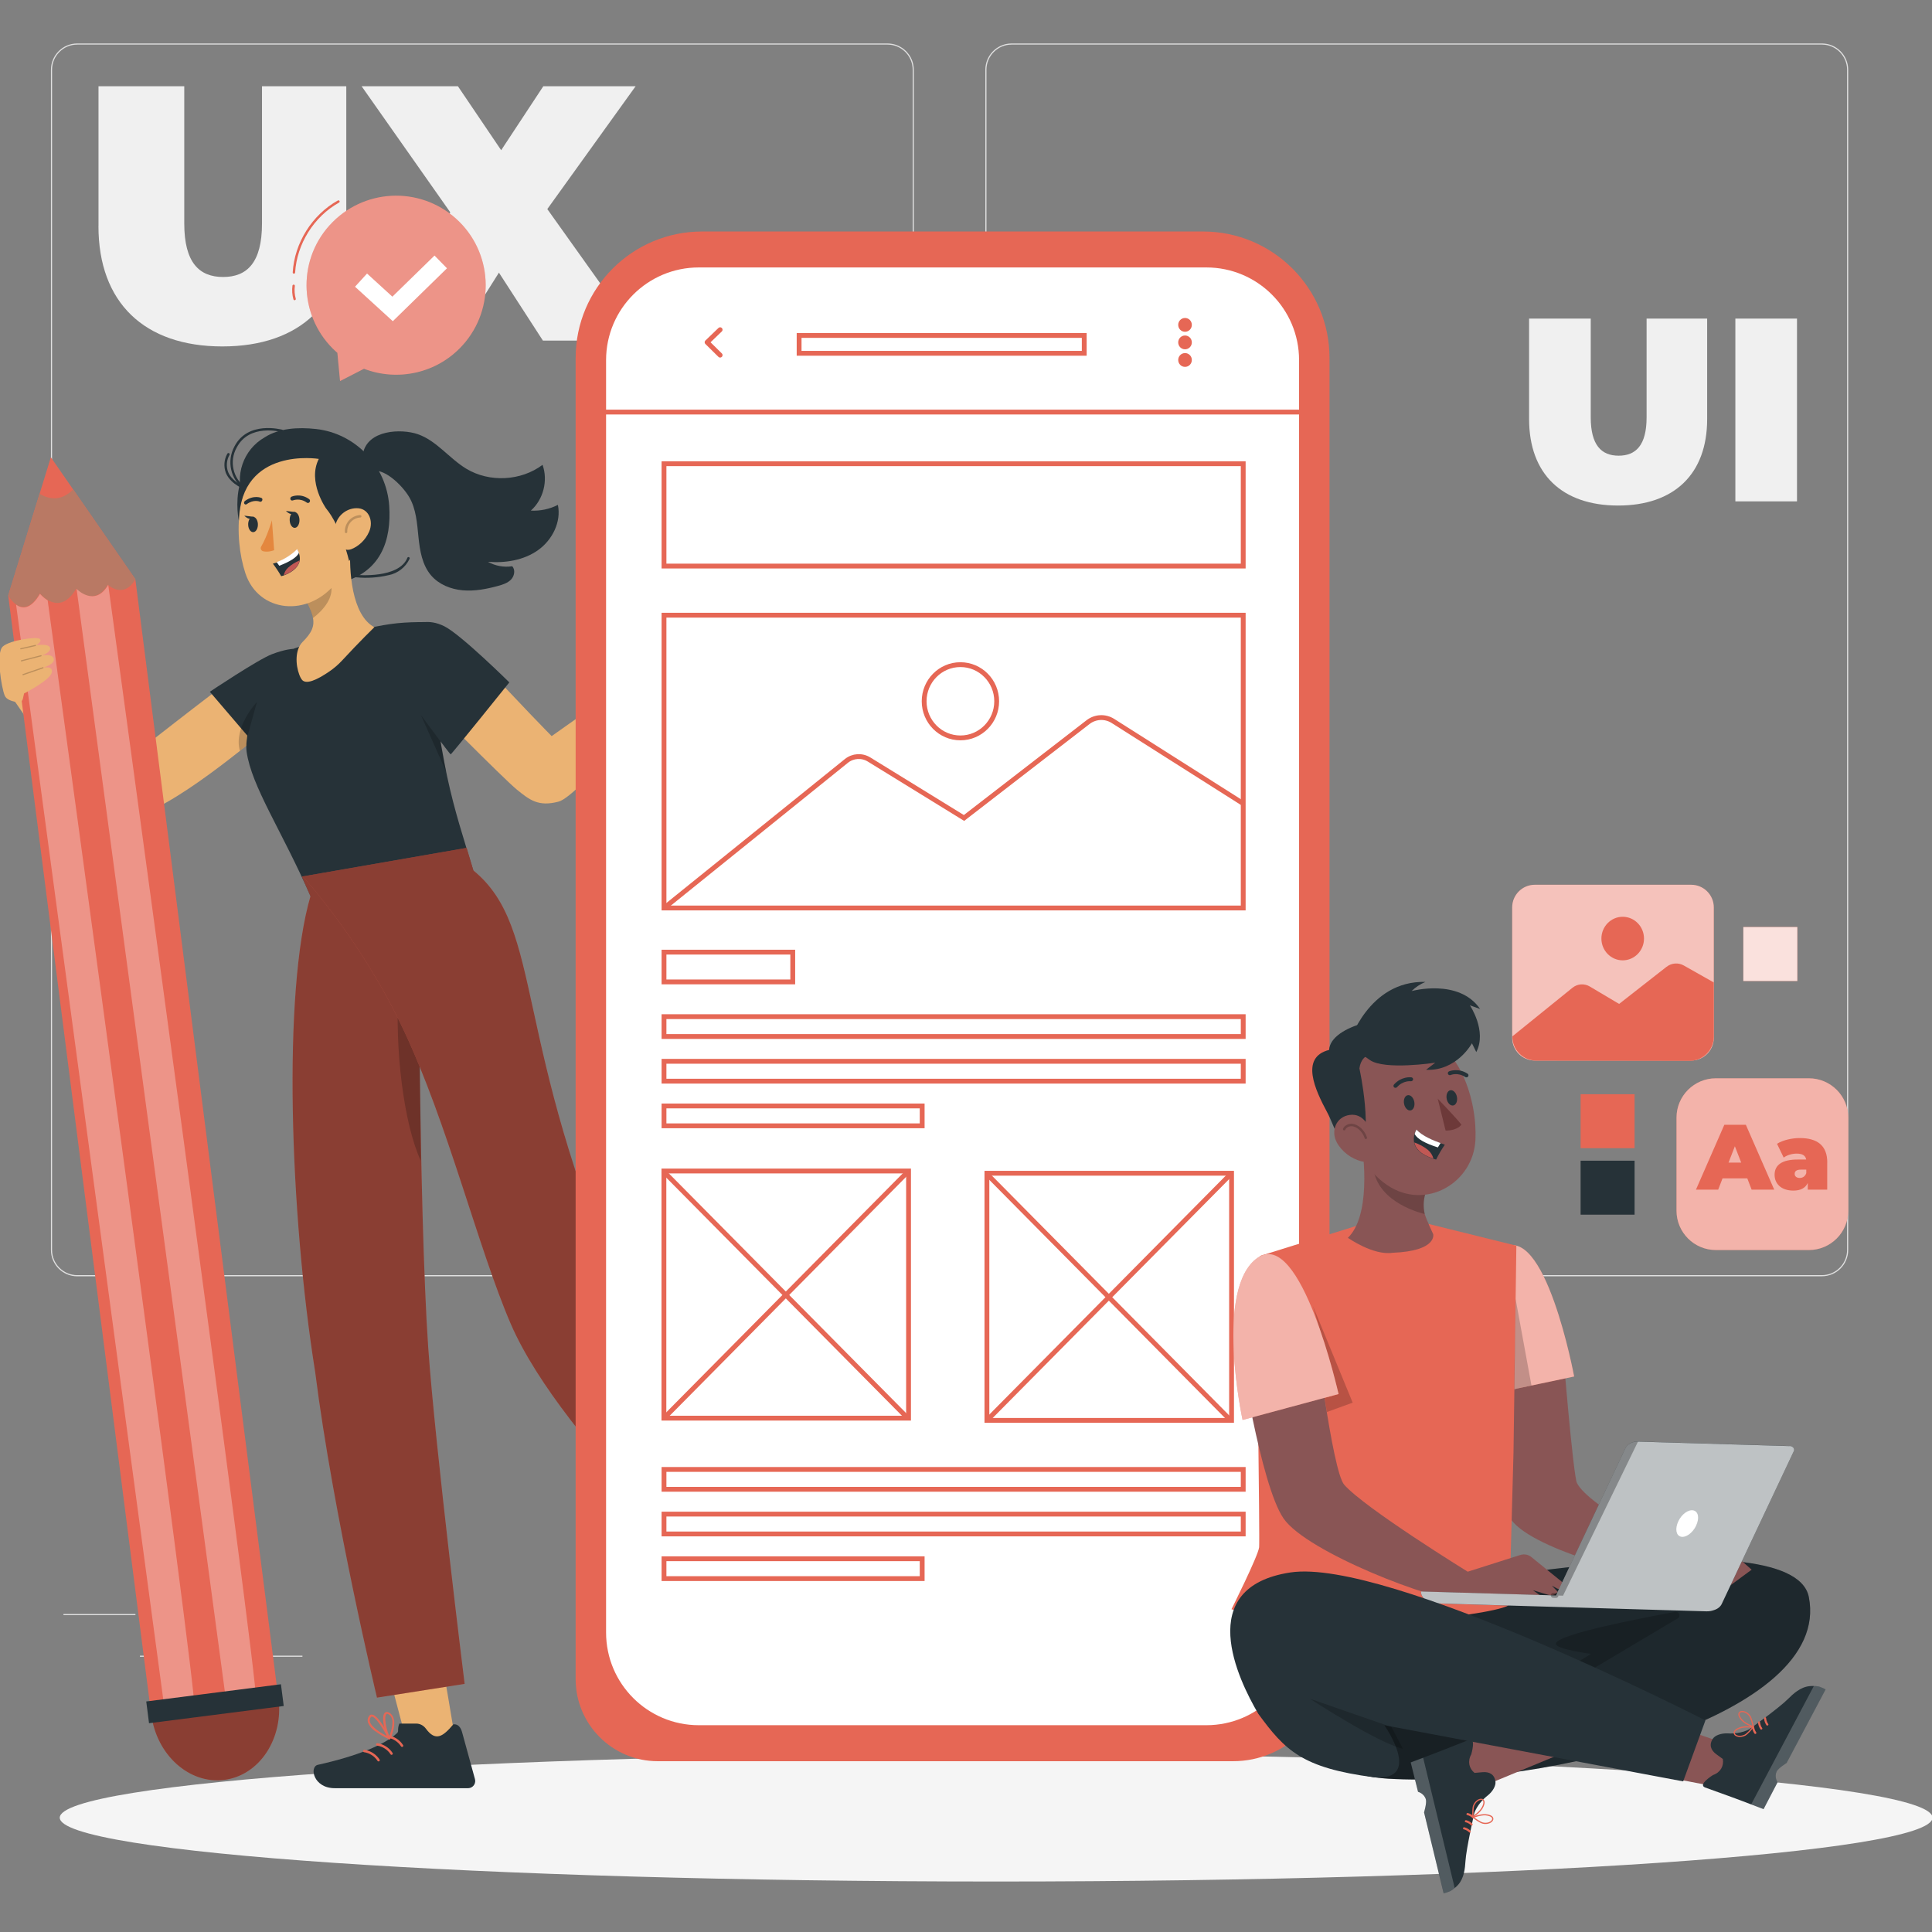 <?xml version="1.0" encoding="UTF-8"?>
<svg xmlns="http://www.w3.org/2000/svg" width="400" height="400" viewBox="0 0 400 400" fill="none">
  <rect x="0" y="0" width="400" height="400" fill="#808080" stroke="none"/>
  <g clip-path="url(#clip0_40_2426)">
    <g clip-path="url(#clip1_40_2426)">
      <path d="M377.211 264.247H209.444C206.446 264.247 204.005 261.806 204.005 258.808V14.439C204.005 11.441 206.446 9 209.444 9H377.211C380.209 9 382.65 11.441 382.65 14.439V258.798C382.65 261.796 380.209 264.237 377.211 264.237V264.247ZM209.444 9.232C206.576 9.232 204.237 11.571 204.237 14.439V258.798C204.237 261.666 206.576 264.005 209.444 264.005H377.211C380.079 264.005 382.418 261.666 382.418 258.798V14.439C382.418 11.571 380.079 9.232 377.211 9.232H209.444Z" fill="#E0E0E0"></path>
      <path d="M183.752 264.247H15.986C12.988 264.247 10.546 261.806 10.546 258.808V14.439C10.546 11.441 12.988 9 15.986 9H183.752C186.75 9 189.191 11.441 189.191 14.439V258.798C189.191 261.796 186.75 264.237 183.752 264.237V264.247ZM15.986 9.232C13.117 9.232 10.778 11.571 10.778 14.439V258.798C10.778 261.666 13.117 264.005 15.986 264.005H183.752C186.62 264.005 188.959 261.666 188.959 258.798V14.439C188.959 11.571 186.62 9.232 183.752 9.232H15.986Z" fill="#E0E0E0"></path>
      <path d="M28.042 334.166H13.136V334.398H28.042V334.166Z" fill="#E0E0E0"></path>
      <path d="M172.976 331.65H123.291V331.882H172.976V331.65Z" fill="#E0E0E0"></path>
      <path d="M62.617 342.788H28.971V343.02H62.617V342.788Z" fill="#E0E0E0"></path>
      <path d="M356.438 331.529H316.351V331.761H356.438V331.529Z" fill="#E0E0E0"></path>
      <path d="M370.583 331.529H364.708V331.761H370.583V331.529Z" fill="#E0E0E0"></path>
      <path d="M308.693 337.312H258.674V337.545H308.693V337.312Z" fill="#E0E0E0"></path>
      <path d="M316.583 86.772V65.962H329.345V86.4C329.345 92.183 331.563 94.345 335.127 94.345C338.692 94.345 340.91 92.183 340.91 86.4V65.962H353.449V86.772C353.449 98.123 346.637 104.667 335.016 104.667C323.395 104.667 316.583 98.123 316.583 86.772Z" fill="#F0F0F0"></path>
      <path d="M359.288 65.962H372.05V103.803H359.288V65.962Z" fill="#F0F0F0"></path>
      <path d="M20.394 46.813V17.855H38.15V46.294C38.15 54.341 41.231 57.348 46.197 57.348C51.163 57.348 54.244 54.341 54.244 46.294V17.855H71.694V46.823C71.694 62.62 62.217 71.725 46.039 71.725C29.861 71.725 20.385 62.62 20.385 46.823L20.394 46.813Z" fill="#F0F0F0"></path>
      <path d="M112.404 70.519L103.298 56.448L94.425 70.519H74.191L93.228 43.964L74.868 17.855H94.806L103.762 31.099L112.487 17.855H131.598L113.313 43.286L132.721 70.519H112.413H112.404Z" fill="#F0F0F0"></path>
      <path d="M400.109 376.332C400.109 383.628 313.306 389.55 206.242 389.55C99.177 389.55 12.375 383.637 12.375 376.332C12.375 369.028 99.177 363.115 206.242 363.115C313.306 363.115 400.109 369.028 400.109 376.332Z" fill="#F5F5F5"></path>
      <path d="M374.51 223.249H355.25C350.75 223.249 347.101 226.898 347.101 231.398V250.658C347.101 255.159 350.75 258.807 355.25 258.807H374.51C379.011 258.807 382.659 255.159 382.659 250.658V231.398C382.659 226.898 379.011 223.249 374.51 223.249Z" fill="#E66755"></path>
      <path opacity="0.5" d="M374.51 223.249H355.25C350.75 223.249 347.101 226.898 347.101 231.398V250.658C347.101 255.159 350.75 258.807 355.25 258.807H374.51C379.011 258.807 382.659 255.159 382.659 250.658V231.398C382.659 226.898 379.011 223.249 374.51 223.249Z" fill="white"></path>
      <path d="M361.738 243.966H356.633L355.733 246.305H351.129L357.005 232.874H361.46L367.335 246.305H362.657L361.757 243.966H361.738ZM360.495 240.699L359.186 237.32L357.877 240.699H360.485H360.495Z" fill="#E66755"></path>
      <path d="M378.306 240.661V246.304H374.278V244.921C373.777 245.979 372.784 246.499 371.308 246.499C368.737 246.499 367.41 245.042 367.41 243.232C367.41 241.199 368.941 240.067 372.208 240.067H373.953C373.814 239.26 373.201 238.842 371.976 238.842C371.039 238.842 369.981 239.148 369.294 239.668L367.911 236.809C369.136 236.039 371.002 235.621 372.635 235.621C376.246 235.621 378.316 237.171 378.316 240.67L378.306 240.661ZM373.972 242.889V242.155H372.895C371.976 242.155 371.568 242.462 371.568 243.037C371.568 243.52 371.948 243.882 372.607 243.882C373.201 243.882 373.74 243.576 373.972 242.879V242.889Z" fill="#E66755"></path>
      <path d="M350.136 183.181H317.771C315.182 183.181 313.083 185.279 313.083 187.868V214.887C313.083 217.476 315.182 219.574 317.771 219.574H350.136C352.725 219.574 354.823 217.476 354.823 214.887V187.868C354.823 185.279 352.725 183.181 350.136 183.181Z" fill="#E66755"></path>
      <path opacity="0.6" d="M350.136 183.181H317.771C315.182 183.181 313.083 185.279 313.083 187.868V214.887C313.083 217.476 315.182 219.574 317.771 219.574H350.136C352.725 219.574 354.823 217.476 354.823 214.887V187.868C354.823 185.279 352.725 183.181 350.136 183.181Z" fill="white"></path>
      <path d="M345.05 200.157L335.221 207.851L329.141 204.241C328.018 203.572 326.589 203.674 325.568 204.501L313.13 214.562C313.084 217.319 315.293 219.574 318.049 219.583L349.886 219.63C352.624 219.602 354.823 217.374 354.823 214.636V203.405L348.614 199.897C347.482 199.256 346.071 199.358 345.05 200.166V200.157Z" fill="#E66755"></path>
      <path d="M340.372 194.319C340.372 196.806 338.395 198.829 335.963 198.829C333.531 198.829 331.554 196.806 331.554 194.319C331.554 191.831 333.531 189.808 335.963 189.808C338.395 189.808 340.372 191.831 340.372 194.319Z" fill="#E66755"></path>
      <path d="M338.422 226.544H327.247V237.719H338.422V226.544Z" fill="#E66755"></path>
      <path d="M338.422 240.309H327.247V251.484H338.422V240.309Z" fill="#263238"></path>
      <path d="M372.115 191.933H360.939V203.108H372.115V191.933Z" fill="#E66755"></path>
      <path opacity="0.8" d="M372.115 191.933H360.939V203.108H372.115V191.933Z" fill="white"></path>
      <path d="M68.232 46.656C75.082 39.045 86.805 38.423 94.416 45.273C102.027 52.123 102.649 63.846 95.799 71.457C90.508 77.332 82.322 79.021 75.36 76.348L70.404 78.891L69.847 73.035C69.773 72.97 69.689 72.914 69.606 72.84C61.995 65.99 61.373 54.267 68.223 46.656H68.232Z" fill="#E66755"></path>
      <g opacity="0.3">
        <path d="M68.232 46.656C75.082 39.045 86.805 38.423 94.416 45.273C102.027 52.123 102.649 63.846 95.799 71.457C90.508 77.332 82.322 79.021 75.36 76.348L70.404 78.891L69.847 73.035C69.773 72.97 69.689 72.914 69.606 72.84C61.995 65.99 61.373 54.267 68.223 46.656H68.232Z" fill="white"></path>
      </g>
      <path d="M70.07 41.727C64.807 44.661 61.215 50.397 60.853 56.411" stroke="#E66755" stroke-width="0.5" stroke-linecap="round" stroke-linejoin="round"></path>
      <path d="M60.798 59.177C60.677 60.086 60.742 61.024 60.992 61.906" stroke="#E66755" stroke-width="0.5" stroke-linecap="round" stroke-linejoin="round"></path>
      <path d="M81.329 66.501L73.504 59.363L75.992 56.634L81.236 61.423L89.961 52.912L92.541 55.548L81.329 66.501Z" fill="white"></path>
      <path d="M130.8 141.599C130.8 141.599 129.631 139.297 130.318 137.274C131.005 135.25 131.014 133.459 131.636 131.983C132.248 130.516 132.917 132.558 133.056 133.719C133.186 134.879 133.353 136.188 134.207 135.946C135.061 135.705 140.388 130.247 141.614 130.052C142.839 129.848 142.245 130.999 142.245 130.999C142.245 130.999 143.572 129.709 144.231 130.099C144.398 130.201 144.63 130.711 144.12 131.389C142.959 132.93 140.37 136.021 140.37 136.021C140.518 135.844 143.99 132.243 144.584 131.769C145.354 131.157 146.032 131.259 146.375 131.714C146.858 132.364 142.709 136.977 142.662 137.292C142.662 137.292 144.964 134.563 145.995 134.767C147.025 134.981 145.67 136.772 144.166 138.137C142.792 139.38 140.426 142.184 138.903 143.316C137.028 144.708 135.46 145.228 133.548 144.17C131.636 143.112 130.791 141.59 130.791 141.59L130.8 141.599Z" fill="#E9B376"></path>
      <path opacity="0.3" d="M142.031 131.139C140.992 132.197 139.998 133.311 139.061 134.462" stroke="black" stroke-width="0.25" stroke-linecap="round" stroke-linejoin="round"></path>
      <path opacity="0.3" d="M141.799 138.396C140.834 136.744 139.368 135.38 137.641 134.535" stroke="black" stroke-width="0.25" stroke-linecap="round" stroke-linejoin="round"></path>
      <path opacity="0.3" d="M134.355 136.893C134.828 137.514 135.069 138.313 135.032 139.092C134.995 139.872 134.68 140.642 134.151 141.218" stroke="black" stroke-width="0.25" stroke-linecap="round" stroke-linejoin="round"></path>
      <path d="M88.364 129.746C88.364 129.746 92.346 129.059 99.001 136.327C107.41 145.515 114.214 152.403 114.214 152.403L132.062 139.798L136.49 144.17C136.49 144.17 119.829 164.859 115.662 165.963C111.494 167.068 109.675 165.657 106.974 163.448C104.273 161.239 87.464 144.309 87.835 144.43C88.206 144.55 88.364 129.746 88.364 129.746Z" fill="#EBB373"></path>
      <path d="M93.859 357.816C93.794 357.268 91.845 345.926 91.845 345.926L80.967 348.404L84.039 360.015L91.483 361.268L93.859 357.816Z" fill="#EBB373"></path>
      <path d="M5.822 140.614C6.37 140.948 25.703 157.711 25.926 157.6C26.149 157.488 46.151 141.728 47.386 141.171C48.611 140.614 55.015 151.789 54.44 151.789C53.864 151.789 34.763 168.608 26.799 169.053C18.835 169.499 1.924 143.519 1.924 143.519L5.831 140.614H5.822Z" fill="#EBB373"></path>
      <path d="M173.422 335.437L166.813 341.192L151.684 328.049L158.302 322.285L173.422 335.437Z" fill="#EBB373"></path>
      <path d="M160.836 338.937L163.286 336.468C163.843 335.911 164.641 335.67 165.421 335.79C168.781 336.301 169.106 334.491 168.818 331.131C169.681 330.036 171.073 330.89 171.463 331.112L180.021 335.93C180.745 336.329 181.005 337.229 180.606 337.953C180.531 338.083 180.448 338.194 180.346 338.296C177.366 341.294 175.956 342.714 172.252 346.455L160.919 357.881C157.828 360.999 154.051 358.53 155.035 356.953C159.481 349.917 161.838 344.144 161.931 340.7C161.968 340.078 161.411 340.199 160.854 338.937H160.836Z" fill="#263238"></path>
      <path d="M158.45 343.596C159.536 343.429 160.604 343.141 161.634 342.751C161.727 342.705 161.764 342.584 161.717 342.492C161.69 342.436 161.643 342.408 161.587 342.389C161.068 342.213 156.492 340.765 155.508 341.675C155.322 341.833 155.248 342.083 155.304 342.324C155.369 342.77 155.638 343.16 156.037 343.373C156.798 343.707 157.643 343.782 158.45 343.596ZM160.919 342.584C159.675 342.983 157.355 343.615 156.278 343.011C156 342.844 155.805 342.566 155.74 342.241C155.703 342.139 155.74 342.037 155.814 341.962C156.353 341.471 159.016 342.027 160.919 342.575V342.584Z" fill="#E66755"></path>
      <path d="M161.588 342.77C161.588 342.77 161.68 342.77 161.727 342.751C161.773 342.696 161.792 342.612 161.755 342.538C161.727 342.362 160.158 338.241 157.828 338.825C157.253 338.983 157.123 339.289 157.132 339.521C157.132 340.672 160.13 342.445 161.495 342.816L161.588 342.77ZM158.107 339.132C159.611 338.937 160.799 341.304 161.226 342.25C159.722 341.693 157.513 340.18 157.55 339.475C157.55 339.419 157.522 339.262 157.958 339.159L158.116 339.132H158.107Z" fill="#E66755"></path>
      <path d="M161.04 342.547C162.005 341.814 163.296 341.526 164.474 341.786" stroke="#E66755" stroke-width="0.5" stroke-linecap="round" stroke-linejoin="round"></path>
      <path d="M160.678 345.23C161.643 344.497 162.933 344.209 164.112 344.469" stroke="#E66755" stroke-width="0.5" stroke-linecap="round" stroke-linejoin="round"></path>
      <path d="M159.75 348.107C160.715 347.374 162.005 347.086 163.184 347.346" stroke="#E66755" stroke-width="0.5" stroke-linecap="round" stroke-linejoin="round"></path>
      <path d="M46.44 368.505C53.716 367.575 58.739 359.971 57.66 351.52C56.58 343.069 49.806 336.971 42.53 337.901C35.254 338.83 30.23 346.435 31.31 354.886C32.389 363.337 39.163 369.434 46.44 368.505Z" fill="#E66755"></path>
      <path opacity="0.4" d="M46.44 368.505C53.716 367.575 58.739 359.971 57.66 351.52C56.58 343.069 49.806 336.971 42.53 337.901C35.254 338.83 30.23 346.435 31.31 354.886C32.389 363.337 39.163 369.434 46.44 368.505Z" fill="black"></path>
      <path d="M1.701 123.285L10.528 94.67L28.024 119.925L57.484 350.446L31.161 353.815L1.701 123.285Z" fill="#E66755"></path>
      <path d="M15.16 101.325C13.062 103.423 10.751 103.738 8.189 102.235L1.701 123.286C1.701 123.286 4.727 128.929 8.254 122.849C8.254 122.849 12.282 127.889 15.763 121.893C15.763 121.893 19.541 125.829 22.316 121.058C22.316 121.058 25.574 124.158 28.033 119.926L15.16 101.334V101.325Z" fill="#B97964"></path>
      <path opacity="0.3" d="M15.856 121.912L46.81 352.135L52.936 351.356C53.874 350.947 22.409 121.086 22.409 121.086C19.634 125.857 15.856 121.921 15.856 121.921V121.912Z" fill="white"></path>
      <path opacity="0.3" d="M8.291 122.933C6.352 126.283 4.56 126.07 3.335 125.207L34.067 353.815L40.193 353.035C41.084 352.645 12.598 144.243 9.869 124.297C8.904 123.712 8.282 122.942 8.282 122.942L8.291 122.933Z" fill="white"></path>
      <path d="M30.855 356.772L58.743 353.209L58.167 348.707L30.28 352.269L30.855 356.772Z" fill="#263238"></path>
      <path d="M5.145 143.492C5.145 143.492 10.296 140.837 10.704 139.287C11.122 137.746 8.894 138.248 8.894 138.248C8.894 138.248 11.308 137.542 11.15 136.484C10.955 135.203 8.635 135.741 8.635 135.741C8.635 135.741 10.584 135.082 10.37 134.145C10.157 133.17 7.484 133.588 7.484 133.588C7.484 133.588 8.764 132.864 8.254 132.298C7.743 131.732 2.063 132.511 0.578 133.857C-0.907 135.203 0.327 142.48 0.968 143.984C1.153 144.42 1.599 145.097 3.734 145.404C4.179 145.469 4.616 145.172 4.718 144.735L4.987 143.566L5.135 143.482L5.145 143.492Z" fill="#EBB373"></path>
      <path opacity="0.2" d="M8.876 138.136C8.876 138.136 8.876 138.136 8.867 138.136L4.718 139.566C4.662 139.584 4.634 139.649 4.653 139.714C4.671 139.779 4.736 139.816 4.792 139.798L8.941 138.368C8.997 138.35 9.024 138.285 9.006 138.22C8.987 138.164 8.932 138.127 8.876 138.136Z" fill="black"></path>
      <path opacity="0.2" d="M8.486 135.649L4.393 136.707C4.337 136.726 4.3 136.791 4.318 136.846C4.337 136.911 4.383 136.939 4.448 136.939L8.541 135.881C8.597 135.862 8.634 135.797 8.616 135.742C8.597 135.677 8.541 135.64 8.486 135.649Z" fill="black"></path>
      <path opacity="0.2" d="M7.326 133.514L4.263 134.21C4.207 134.219 4.17 134.284 4.188 134.349C4.207 134.414 4.263 134.461 4.318 134.442L7.381 133.746C7.437 133.737 7.474 133.672 7.456 133.607C7.437 133.542 7.381 133.495 7.326 133.514Z" fill="black"></path>
      <path d="M82.693 356.85H86.174C86.963 356.85 87.687 357.249 88.16 357.88C90.165 360.618 91.678 359.588 93.859 357.007C95.251 356.85 95.623 358.437 95.734 358.864L98.333 368.331C98.556 369.12 98.101 369.946 97.312 370.169C97.173 370.206 97.024 370.225 96.876 370.225H69.29C64.9 370.225 63.991 365.806 65.8 365.389C73.931 363.588 79.686 361.203 82.192 358.836C82.656 358.418 82.183 358.112 82.684 356.831L82.693 356.85Z" fill="#263238"></path>
      <path d="M77.709 358.428C78.591 359.078 79.547 359.634 80.549 360.089C80.651 360.126 80.763 360.071 80.79 359.969C80.809 359.913 80.8 359.857 80.772 359.801C80.531 359.31 78.34 355.04 77.004 354.984C76.762 354.966 76.53 355.086 76.4 355.3C76.131 355.662 76.048 356.126 76.168 356.562C76.465 357.333 77.013 357.992 77.709 358.437V358.428ZM80.159 359.467C78.999 358.873 76.92 357.657 76.586 356.469C76.502 356.154 76.567 355.82 76.753 355.55C76.799 355.458 76.901 355.402 77.004 355.411C77.737 355.448 79.222 357.732 80.159 359.467Z" fill="#E66755"></path>
      <path d="M80.502 360.08C80.502 360.08 80.567 360.145 80.614 360.163C80.688 360.163 80.762 360.108 80.781 360.033C80.892 359.894 82.712 355.875 80.651 354.631C80.131 354.334 79.825 354.455 79.658 354.631C78.841 355.439 79.695 358.818 80.391 360.052L80.493 360.089L80.502 360.08ZM80.632 355.049C81.83 355.977 80.985 358.493 80.605 359.458C79.936 357.991 79.463 355.365 79.983 354.891C80.02 354.845 80.113 354.724 80.493 354.956L80.623 355.049H80.632Z" fill="#E66755"></path>
      <path d="M80.28 359.532C81.477 359.699 82.591 360.414 83.241 361.435" stroke="#E66755" stroke-width="0.5" stroke-linecap="round" stroke-linejoin="round"></path>
      <path d="M78.108 361.166C79.305 361.333 80.419 362.048 81.069 363.069" stroke="#E66755" stroke-width="0.5" stroke-linecap="round" stroke-linejoin="round"></path>
      <path d="M75.416 362.53C76.614 362.697 77.728 363.412 78.377 364.433" stroke="#E66755" stroke-width="0.5" stroke-linecap="round" stroke-linejoin="round"></path>
      <path d="M56.454 136.502C56.454 136.502 50.3 150.248 51.061 155.641C52.082 162.844 58.282 171.847 64.288 185.537L98.017 180.312C93.924 166.668 90.815 159.038 88.392 128.789C83.399 128.789 81.088 129.012 76.159 130.07C70.896 131.128 65.717 132.557 60.659 134.358C54.152 136.762 56.454 136.511 56.454 136.511V136.502Z" fill="#263238"></path>
      <path d="M86.387 129.253C86.387 129.253 88.559 127.954 91.993 129.662C95.428 131.37 105.452 141.283 105.452 141.283C105.452 141.283 93.488 156.18 93.311 156.18C93.135 156.18 86.74 147.501 86.74 147.501L86.387 129.263V129.253Z" fill="#263238"></path>
      <path d="M51.618 152.783L43.441 143.223C43.441 143.223 53.465 136.512 56.324 135.436C59.173 134.359 60.658 134.35 60.658 134.35L51.618 152.783Z" fill="#263238"></path>
      <path d="M64.287 185.528C58.486 205.363 59.999 251.076 65.253 284.054C69.021 313.848 78.052 351.476 78.052 351.476L96.198 348.626C96.198 348.626 90.128 299.842 88.661 279.041C86.684 250.38 86.564 182.075 86.564 182.075L62.496 181.463L64.278 185.528H64.287Z" fill="#E66755"></path>
      <path opacity="0.4" d="M64.287 185.528C58.486 205.363 59.999 251.076 65.253 284.054C69.021 313.848 78.052 351.476 78.052 351.476L96.198 348.626C96.198 348.626 90.128 299.842 88.661 279.041C86.684 250.38 86.564 182.075 86.564 182.075L62.496 181.463L64.278 185.528H64.287Z" fill="black"></path>
      <path opacity="0.2" d="M86.953 207.461C84.568 201.113 82.953 197.753 82.535 204.064C81.654 217.439 83.64 232.717 87.102 240.3C87.13 228.93 86.777 217.272 86.953 207.461Z" fill="black"></path>
      <path d="M62.682 181.463C62.682 181.463 74.683 194.429 83.528 213.169C92.736 232.679 98.945 258.287 105.73 274.057C116.488 299.025 155.814 333.896 155.814 333.896L165.105 326.183C165.105 326.183 137.009 286.429 129.566 269.49C105.739 215.285 112.812 192.332 98.008 180.219L96.615 175.541L62.672 181.453L62.682 181.463Z" fill="#E66755"></path>
      <path opacity="0.4" d="M62.682 181.463C62.682 181.463 74.683 194.429 83.528 213.169C92.736 232.679 98.945 258.287 105.73 274.057C116.488 299.025 155.814 333.896 155.814 333.896L165.105 326.183C165.105 326.183 137.009 286.429 129.566 269.49C105.739 215.285 112.812 192.332 98.008 180.219L96.615 175.541L62.672 181.453L62.682 181.463Z" fill="black"></path>
      <path d="M50.773 101.343C50.829 101.325 50.875 101.288 50.913 101.241C50.977 101.121 50.931 100.963 50.81 100.898C48.212 99.023 47.432 95.496 48.991 92.693C51.599 87.634 58.152 89.426 58.217 89.435C58.347 89.491 58.496 89.435 58.561 89.305C58.616 89.175 58.561 89.027 58.431 88.962C58.403 88.952 58.384 88.943 58.356 88.943C58.301 88.962 51.321 87.022 48.527 92.452C46.894 95.487 47.738 99.255 50.513 101.297C50.588 101.343 50.681 101.362 50.764 101.334L50.773 101.343Z" fill="#263238"></path>
      <path d="M51.265 101.529C51.349 101.501 51.414 101.446 51.442 101.362C51.479 101.232 51.405 101.093 51.275 101.046C51.275 101.046 48.202 100.025 47.246 97.77C46.792 96.591 46.894 95.273 47.516 94.178C47.59 94.057 47.543 93.9 47.423 93.825C47.293 93.76 47.144 93.807 47.07 93.927C46.374 95.162 46.272 96.638 46.782 97.956C47.831 100.425 50.987 101.464 51.126 101.511C51.173 101.529 51.219 101.538 51.275 101.529H51.265Z" fill="#263238"></path>
      <path d="M80.428 119.09C82.331 118.719 83.956 117.466 84.791 115.712C84.856 115.591 84.809 115.433 84.689 115.368C84.568 115.294 84.42 115.34 84.355 115.452C84.355 115.452 84.355 115.452 84.355 115.461C82.619 119.86 73.894 119.034 73.811 119.025C73.671 119.007 73.541 119.109 73.523 119.248C73.504 119.387 73.597 119.508 73.736 119.526C73.736 119.526 73.746 119.526 73.755 119.526C75.992 119.749 78.247 119.601 80.438 119.081L80.428 119.09Z" fill="#263238"></path>
      <path d="M115.513 104.527C113.796 105.409 111.838 105.817 109.907 105.715C112.497 103.422 113.499 99.496 112.329 96.238C107.856 99.598 101.331 99.933 96.541 97.046C93.005 94.911 90.397 91.236 86.489 89.89C83.101 88.72 76.057 88.952 75.138 93.964L76.66 97.659C79.259 96.508 83.306 100.48 84.735 102.94C86.164 105.399 86.35 108.351 86.638 111.182C86.925 114.013 87.417 117.002 89.274 119.155C90.889 121.021 93.348 122.004 95.808 122.218C98.268 122.431 100.737 121.958 103.113 121.308C104.097 121.039 105.108 120.714 105.814 119.981C106.51 119.248 106.742 117.967 106.046 117.234C104.338 117.503 102.537 117.169 101.024 116.315C104.626 116.612 108.431 115.999 111.383 113.911C114.334 111.822 116.246 108.063 115.504 104.527H115.513Z" fill="#263238"></path>
      <path d="M50.43 103.302C48.472 98.559 50.337 93.101 54.792 90.549C57.735 88.656 61.679 88.405 65.448 88.823C73.671 89.751 80.048 96.526 80.586 104.778C81.032 111.563 79.12 118.923 69.56 120.844C50.699 124.631 50.43 103.293 50.43 103.293V103.302Z" fill="#263238"></path>
      <path d="M77.495 129.866C77.495 129.866 74.553 132.716 70.813 136.763C70.033 137.607 69.151 138.359 68.204 139.009C65.652 140.763 63.267 141.877 62.441 140.642C62.255 140.373 62.106 140.076 61.986 139.751C61.169 137.617 61.048 134.507 62.663 132.892C64.483 131.073 65.29 129.597 64.687 127.481C64.362 126.284 63.768 125.068 63.118 123.898L65.271 122.246L72.567 112.992C72.205 118.199 72.817 127.342 77.505 129.866H77.495Z" fill="#EBB373"></path>
      <path opacity="0.2" d="M64.807 127.954C66.923 126.349 69.142 123.731 68.538 121.104C68.278 120 67.917 118.96 67.564 118.311L63.656 124.928C64.148 125.866 64.362 126.497 64.807 127.954Z" fill="black"></path>
      <path d="M73.087 103.441C73.272 111.999 73.532 115.601 69.671 120.538C63.861 127.964 53.493 126.869 50.801 118.673C48.37 111.303 48.472 98.55 56.38 94.039C64.167 89.603 72.901 94.874 73.087 103.432V103.441Z" fill="#EBB373"></path>
      <path d="M61.995 107.516C62.06 108.416 61.652 109.205 61.095 109.279C60.538 109.353 60.037 108.685 59.981 107.785C59.916 106.884 60.324 106.096 60.881 106.021C61.438 105.947 61.939 106.615 61.995 107.516Z" fill="#263238"></path>
      <path d="M53.391 108.454C53.447 109.326 53.047 110.097 52.491 110.171C51.934 110.245 51.442 109.595 51.386 108.723C51.33 107.85 51.73 107.08 52.286 107.006C52.843 106.932 53.335 107.581 53.391 108.454Z" fill="#263238"></path>
      <path d="M63.842 104.128C63.74 104.156 63.619 104.128 63.526 104.063C62.088 103.005 60.668 103.599 60.649 103.599C60.436 103.683 60.204 103.59 60.129 103.376C60.055 103.163 60.167 102.912 60.38 102.82C60.454 102.792 62.236 102.04 64.028 103.358C64.204 103.488 64.241 103.757 64.102 103.952C64.037 104.045 63.944 104.11 63.842 104.128Z" fill="#263238"></path>
      <path d="M50.792 104.443C50.699 104.425 50.625 104.369 50.578 104.276C50.476 104.091 50.551 103.84 50.727 103.71C52.537 102.401 54.069 103.07 54.133 103.097C54.319 103.181 54.384 103.413 54.282 103.627C54.189 103.84 53.957 103.942 53.781 103.859C53.725 103.831 52.528 103.339 51.089 104.378C50.996 104.443 50.894 104.471 50.801 104.443H50.792Z" fill="#263238"></path>
      <path d="M56.305 107.701C56.305 107.701 55.34 111.024 54.068 113.168C53.846 113.539 54.068 114.031 54.486 114.133C55.572 114.403 56.76 113.911 56.76 113.911L56.296 107.701H56.305Z" fill="#E4873E"></path>
      <path d="M61.197 106.022L59.201 105.78C59.201 105.78 60.426 107.108 61.197 106.022Z" fill="#263238"></path>
      <path d="M52.574 107.005L50.579 106.764C50.579 106.764 51.804 108.091 52.574 107.005Z" fill="#263238"></path>
      <path d="M67.527 105.288C67.527 105.288 63.591 99.747 66.004 95.014C66.004 95.014 49.929 92.368 49.455 107.804C49.455 107.804 46.234 93.696 60.435 90.698C74.636 87.7 78.488 108.574 72.279 116.157C72.279 116.176 70.683 109.122 67.527 105.279V105.288Z" fill="#263238"></path>
      <path d="M76.437 110.05C75.639 111.897 74.135 113.178 72.688 113.716C70.506 114.533 68.947 111.061 69.448 108.732C69.903 106.634 71.954 105.047 74.191 105.233C76.391 105.418 77.356 107.934 76.437 110.05Z" fill="#EBB373"></path>
      <path opacity="0.2" d="M71.648 110.133C71.611 109.325 71.908 108.509 72.446 107.905C72.994 107.302 73.774 106.931 74.581 106.894" stroke="black" stroke-width="0.5" stroke-linecap="round" stroke-linejoin="round"></path>
      <path d="M56.491 116.695C57.122 117.521 57.697 118.384 58.217 119.294L58.746 119.146C61.085 118.255 61.865 117.076 62.05 116.073C62.125 115.563 62.069 115.043 61.893 114.56C61.8 114.282 61.679 114.013 61.521 113.771C60.324 114.96 58.885 115.878 57.298 116.463C56.806 116.593 56.491 116.705 56.491 116.705V116.695Z" fill="#263238"></path>
      <path d="M57.28 116.38L57.818 117.132C60.009 116.297 61.447 115.406 61.883 114.477C61.791 114.199 61.67 113.93 61.512 113.688C60.315 114.877 58.876 115.795 57.289 116.38H57.28Z" fill="white"></path>
      <path d="M58.737 119.1C61.076 118.209 61.856 117.03 62.042 116.027C61.16 116.38 60.352 116.891 59.647 117.531C59.192 117.949 58.877 118.496 58.737 119.1Z" fill="#C15854"></path>
      <path opacity="0.2" d="M51.135 152.783L53.196 145.339C53.196 145.339 48.267 150.509 49.669 155.465L50.996 154.416L51.135 152.783Z" fill="black"></path>
      <path opacity="0.2" d="M91.214 153.516C91.214 153.516 87.139 148.068 87.139 148.04L92.374 159.781L91.214 153.516Z" fill="black"></path>
      <path d="M145.363 47.928H249.077C263.529 47.928 275.261 59.66 275.261 74.111V344.682C275.261 355.69 266.322 364.638 255.305 364.638H136.174C126.791 364.638 119.18 357.018 119.18 347.643V74.111C119.18 59.66 130.912 47.928 145.363 47.928Z" fill="#E66755"></path>
      <path d="M249.764 55.372H144.676C134.076 55.372 125.482 63.966 125.482 74.567V337.991C125.482 348.591 134.076 357.185 144.676 357.185H249.764C260.365 357.185 268.958 348.591 268.958 337.991V74.567C268.958 63.966 260.365 55.372 249.764 55.372Z" fill="white"></path>
      <path d="M224.48 69.452H165.449V73.146H224.48V69.452Z" stroke="#E66755" stroke-miterlimit="10"></path>
      <path d="M246.757 67.261C246.757 68.05 246.126 68.691 245.346 68.691C244.566 68.691 243.935 68.05 243.935 67.261C243.935 66.472 244.566 65.832 245.346 65.832C246.126 65.832 246.757 66.472 246.757 67.261Z" fill="#E66755"></path>
      <path d="M246.757 70.89C246.757 71.679 246.126 72.32 245.346 72.32C244.566 72.32 243.935 71.679 243.935 70.89C243.935 70.101 244.566 69.461 245.346 69.461C246.126 69.461 246.757 70.101 246.757 70.89Z" fill="#E66755"></path>
      <path d="M246.757 74.529C246.757 75.318 246.126 75.958 245.346 75.958C244.566 75.958 243.935 75.318 243.935 74.529C243.935 73.74 244.566 73.1 245.346 73.1C246.126 73.1 246.757 73.74 246.757 74.529Z" fill="#E66755"></path>
      <path d="M149.095 68.264L146.394 70.863L149.095 73.526" stroke="#E66755" stroke-linecap="round" stroke-linejoin="round"></path>
      <path d="M257.394 96.007H137.474V117.197H257.394V96.007Z" stroke="#E66755" stroke-miterlimit="10"></path>
      <path d="M125.436 85.314H269.599" stroke="#E66755" stroke-miterlimit="10"></path>
      <path d="M257.394 127.37H137.474V187.989H257.394V127.37Z" stroke="#E66755" stroke-miterlimit="10"></path>
      <path d="M137.474 187.998L175.232 157.544C176.578 156.458 178.453 156.338 179.929 157.247L199.587 169.351L225.27 149.506C226.773 148.346 228.825 148.253 230.421 149.265L257.394 166.371" stroke="#E66755" stroke-miterlimit="10"></path>
      <path d="M198.844 152.774C202.991 152.774 206.353 149.379 206.353 145.191C206.353 141.003 202.991 137.607 198.844 137.607C194.697 137.607 191.335 141.003 191.335 145.191C191.335 149.379 194.697 152.774 198.844 152.774Z" stroke="#E66755" stroke-miterlimit="10"></path>
      <path d="M164.131 197.131H137.474V203.294H164.131V197.131Z" stroke="#E66755" stroke-miterlimit="10"></path>
      <path d="M257.394 210.487H137.474V214.599H257.394V210.487Z" stroke="#E66755" stroke-miterlimit="10"></path>
      <path d="M257.394 219.732H137.474V223.844H257.394V219.732Z" stroke="#E66755" stroke-miterlimit="10"></path>
      <path d="M190.927 228.977H137.474V233.088H190.927V228.977Z" stroke="#E66755" stroke-miterlimit="10"></path>
      <path d="M257.394 304.232H137.474V308.344H257.394V304.232Z" stroke="#E66755" stroke-miterlimit="10"></path>
      <path d="M257.394 313.478H137.474V317.589H257.394V313.478Z" stroke="#E66755" stroke-miterlimit="10"></path>
      <path d="M190.927 322.722H137.474V326.833H190.927V322.722Z" stroke="#E66755" stroke-miterlimit="10"></path>
      <path d="M188.105 242.444H137.455V293.614H188.105V242.444Z" stroke="#E66755" stroke-miterlimit="10"></path>
      <path d="M137.455 293.614L188.096 242.444" stroke="#E66755" stroke-miterlimit="10"></path>
      <path d="M187.938 293.614L137.288 242.444" stroke="#E66755" stroke-miterlimit="10"></path>
      <path d="M254.98 242.908H204.33V294.078H254.98V242.908Z" stroke="#E66755" stroke-miterlimit="10"></path>
      <path d="M204.33 294.078L254.98 242.908" stroke="#E66755" stroke-miterlimit="10"></path>
      <path d="M254.813 294.078L204.172 242.908" stroke="#E66755" stroke-miterlimit="10"></path>
      <path d="M287.763 330.24C287.763 330.24 371.076 313.292 374.501 330.649C379.392 355.412 319.209 370.207 287.438 368.258C255.667 366.309 287.763 330.249 287.763 330.249V330.24Z" fill="#263238"></path>
      <path opacity="0.2" d="M287.763 330.24C287.763 330.24 371.076 313.292 374.501 330.649C379.392 355.412 319.209 370.207 287.438 368.258C255.667 366.309 287.763 330.249 287.763 330.249V330.24Z" fill="black"></path>
      <path opacity="0.2" d="M347.194 335.16L307.607 358.707L312.573 366.226C312.573 366.226 309.723 370.189 304.888 357.603L329.401 342.418C329.401 342.418 321.901 341.444 322.124 340.274C322.504 338.353 339.137 335.16 346.73 333.73C347.119 333.6 347.546 333.814 347.676 334.213C347.806 334.603 347.593 335.03 347.194 335.16Z" fill="black"></path>
      <path opacity="0.2" d="M306.28 355.885L312.693 367.005C304.34 368.211 295.875 368.629 287.429 368.248C284.653 368.146 281.915 367.571 279.354 366.541L277.117 362.141L282.519 352.033L306.28 355.885Z" fill="black"></path>
      <path d="M319.274 351.922L301.667 362.373L304.516 370.857L325.075 362.336L319.274 351.922Z" fill="#895555"></path>
      <path d="M292.07 364.898L293.592 370.978C293.592 370.978 294.854 371.284 295.216 372.565C295.421 373.289 294.836 375.238 294.836 375.238L298.892 392.001C298.892 392.001 300.043 391.722 300.488 391.416C301.036 391.045 301.491 390.655 301.853 390.265C303.124 388.882 303.319 386.831 303.412 385.309C303.561 382.756 305.25 375.349 305.25 375.349C305.25 375.349 305.862 373.428 307.969 371.776C309.139 370.857 309.705 369.669 309.622 368.917C309.454 367.386 308.378 366.782 306.948 366.912L305.287 367.061C304.136 366.142 303.811 364.648 304.6 363.237C304.6 363.237 305.686 359.645 304.145 360.211C303.273 360.536 299.402 362.123 296.312 363.283C295.588 363.552 294.91 363.812 294.307 364.035C292.979 364.536 292.07 364.88 292.07 364.88V364.898Z" fill="#263238"></path>
      <path d="M304.488 379.312C304.534 379.22 304.516 379.099 304.441 379.025C304.098 378.691 303.662 378.44 303.17 378.319C302.911 378.254 302.781 378.672 303.041 378.737C303.477 378.839 303.866 379.062 304.163 379.359C304.265 379.461 304.423 379.442 304.488 379.312Z" fill="#E66755"></path>
      <path d="M304.869 377.846C304.915 377.753 304.896 377.632 304.822 377.558C304.479 377.224 304.043 376.973 303.551 376.853C303.292 376.788 303.162 377.205 303.421 377.27C303.857 377.372 304.247 377.595 304.544 377.892C304.646 377.994 304.804 377.976 304.869 377.846Z" fill="#E66755"></path>
      <path d="M305.203 376.361C305.249 376.268 305.23 376.148 305.156 376.074C304.813 375.739 304.377 375.489 303.885 375.368C303.625 375.303 303.496 375.721 303.755 375.786C304.191 375.888 304.581 376.111 304.878 376.408C304.98 376.51 305.138 376.491 305.203 376.361Z" fill="#E66755"></path>
      <path opacity="0.2" d="M294.316 364.053C292.989 364.554 292.079 364.898 292.079 364.898L293.601 370.977C293.601 370.977 294.864 371.284 295.226 372.565C295.43 373.289 294.845 375.238 294.845 375.238L298.901 392C298.901 392 300.052 391.722 300.498 391.416C300.748 391.249 300.98 391.072 301.184 390.896L294.65 363.933C294.539 363.97 294.418 364.016 294.316 364.063V364.053Z" fill="white"></path>
      <path d="M304.971 376.25C305.537 376.055 306.113 375.869 306.707 375.776C307.301 375.683 307.923 375.702 308.48 375.925C308.74 376.027 309.009 376.203 309.055 376.482C309.111 376.769 308.888 377.048 308.647 377.206C308.183 377.521 307.57 377.586 307.022 377.456C306.475 377.336 305.417 376.584 304.971 376.24" stroke="#E66755" stroke-width="0.25" stroke-miterlimit="10"></path>
      <path d="M304.953 376.175C305.435 375.813 305.918 375.451 306.326 375.014C306.735 374.578 307.078 374.058 307.208 373.474C307.273 373.204 307.273 372.88 307.078 372.685C306.874 372.481 306.521 372.499 306.252 372.61C305.723 372.815 305.333 373.279 305.12 373.799C304.906 374.318 304.925 375.618 304.953 376.175Z" stroke="#E66755" stroke-width="0.25" stroke-miterlimit="10"></path>
      <path d="M323.498 278.606C323.498 278.606 325.725 305.597 326.496 307.063C329.085 312.029 346.925 320.93 346.925 320.93L356.206 319.269L362.657 324.986L358.202 328.272L353.143 326.193C350.34 326.611 347.5 326.768 344.669 326.685C339.908 326.546 316.165 320.605 312.517 314.09C308.87 307.574 308.925 277.297 308.925 277.297L323.516 278.624L323.498 278.606Z" fill="#895555"></path>
      <path d="M308.183 288.732C308.183 288.732 301.788 264.897 310.819 258.604C319.841 252.301 325.911 284.992 325.911 284.992L308.183 288.732Z" fill="#E66755"></path>
      <path opacity="0.5" d="M308.183 288.732C308.183 288.732 301.788 264.897 310.819 258.604C319.841 252.301 325.911 284.992 325.911 284.992L308.183 288.732Z" fill="white"></path>
      <path d="M312.499 332.115L313.353 300.798L313.947 257.907L295.56 253.35L282.686 253.229L260.911 260.014L260.178 270.521C260.178 270.521 260.846 318.888 260.688 320.345C260.493 322.128 254.961 333.182 254.961 333.182C277.952 339.141 312.814 333.739 312.499 332.124V332.115Z" fill="#E66755"></path>
      <path opacity="0.2" d="M313.482 287.619L313.789 268.935L317.074 286.858L313.482 287.619Z" fill="black"></path>
      <path opacity="0.2" d="M274.23 289.401C274.806 289.308 277.145 288.612 277.145 288.612L271.835 270.41L280.059 290.403L274.703 292.352L274.239 289.391L274.23 289.401Z" fill="black"></path>
      <path d="M272.188 274.531C272.188 274.531 275.799 304.53 278.305 307.398C282.546 312.243 303.876 325.404 303.876 325.404L314.819 321.924C315.589 321.701 316.425 321.859 317.028 322.351L324.268 328.226L323.544 328.801C323.228 329.052 322.783 329.089 322.43 328.903L321.297 328.3L322.55 329.6L322.133 329.934C321.715 330.268 321.149 330.37 320.638 330.212L317.353 329.228L320.351 331.354C319.655 331.911 318.699 332.078 317.835 331.809L313.027 330.286C309.705 330.945 306.317 331.326 302.929 331.428C297.211 331.614 270.554 321.404 265.737 314.368C260.92 307.333 256.585 278.56 256.585 278.56L272.197 274.55L272.188 274.531Z" fill="#895555"></path>
      <path d="M257.263 293.976C257.263 293.976 251.351 266.706 260.373 260.413C269.394 254.111 277.135 288.621 277.135 288.621L257.263 293.985V293.976Z" fill="#E66755"></path>
      <path opacity="0.5" d="M257.263 293.976C257.263 293.976 251.351 266.706 260.373 260.413C269.394 254.111 277.135 288.621 277.135 288.621L257.263 293.985V293.976Z" fill="white"></path>
      <path d="M328.538 330.519L311.877 330.027L294.195 329.507C294.195 329.507 294.195 329.507 294.195 329.516C294.167 330.825 295.597 331.929 297.397 331.976L315.06 332.496L325.168 332.793C325.168 332.793 325.196 332.793 325.215 332.793L353.329 333.619C355.111 333.656 356.578 332.644 356.605 331.335L328.528 330.509L328.538 330.519Z" fill="#263238"></path>
      <path d="M353.858 333.498L322.486 332.57C321.948 332.551 321.521 332.18 321.539 331.744C321.539 331.66 321.558 331.586 321.595 331.502L336.492 299.917C336.873 299.016 337.94 298.422 339.128 298.45L370.519 299.378C371.048 299.397 371.465 299.75 371.456 300.177C371.456 300.269 371.428 300.353 371.391 300.436L356.494 332.022C356.113 332.922 355.046 333.516 353.858 333.489V333.498Z" fill="#263238"></path>
      <path opacity="0.7" d="M370.519 299.397L339.128 298.469C337.94 298.441 336.863 299.035 336.492 299.935L322.152 330.324L311.877 330.017L294.195 329.497C294.195 329.497 294.195 329.497 294.195 329.507C294.167 330.815 295.597 331.92 297.397 331.966L315.06 332.486L325.168 332.783C325.168 332.783 325.196 332.783 325.215 332.783L353.329 333.609C353.895 333.619 354.424 333.516 354.888 333.34C355.622 333.117 356.225 332.644 356.494 332.022L371.391 300.436C371.428 300.353 371.456 300.269 371.456 300.177C371.465 299.75 371.048 299.397 370.519 299.378V299.397Z" fill="white"></path>
      <path d="M351.166 315.872C350.442 317.385 349.041 318.396 348.02 318.155C346.999 317.914 346.767 316.503 347.472 314.981C348.178 313.459 349.598 312.475 350.609 312.716C351.63 312.957 351.89 314.312 351.157 315.872H351.166Z" fill="white"></path>
      <g opacity="0.3">
        <path d="M321.576 330.305L322.151 330.323" stroke="black" stroke-linecap="round" stroke-linejoin="round"></path>
        <path d="M336.492 299.935L322.152 330.324L323.609 330.37L339.128 298.469C337.94 298.441 336.863 299.035 336.492 299.935Z" fill="black"></path>
      </g>
      <path d="M336.158 366.254L356.271 370.105L359.752 361.863L338.71 354.614L336.158 366.254Z" fill="#895555"></path>
      <path d="M365.126 374.569L368.022 369.01C368.022 369.01 367.279 367.942 367.855 366.745C368.18 366.077 369.906 365 369.906 365L377.981 349.769C377.981 349.769 376.942 349.212 376.394 349.138C375.735 349.054 375.141 349.045 374.612 349.101C372.746 349.295 371.243 350.697 370.166 351.774C368.365 353.584 362.193 358.011 362.193 358.011C362.193 358.011 360.457 359.041 357.793 358.883C356.308 358.8 355.092 359.31 354.666 359.932C353.784 361.185 354.183 362.355 355.343 363.199L356.689 364.183C356.949 365.631 356.197 366.968 354.666 367.497C354.666 367.497 351.473 369.465 352.995 370.068C353.867 370.411 357.812 371.776 360.903 372.954C361.627 373.233 362.304 373.493 362.898 373.716C364.226 374.217 365.135 374.569 365.135 374.569H365.126Z" fill="#263238"></path>
      <path d="M365.386 355.552C365.284 355.589 365.228 355.691 365.237 355.793C365.274 356.276 365.432 356.749 365.72 357.167C365.877 357.389 366.248 357.167 366.091 356.935C365.831 356.563 365.692 356.146 365.655 355.728C365.646 355.589 365.516 355.496 365.386 355.542V355.552Z" fill="#E66755"></path>
      <path d="M364.133 356.387C364.031 356.424 363.975 356.526 363.984 356.628C364.022 357.111 364.179 357.584 364.467 358.002C364.625 358.225 364.996 358.002 364.838 357.779C364.578 357.408 364.439 356.99 364.402 356.573C364.393 356.433 364.263 356.341 364.133 356.387Z" fill="#E66755"></path>
      <path d="M362.898 357.287C362.796 357.324 362.741 357.426 362.75 357.528C362.787 358.011 362.945 358.484 363.232 358.902C363.39 359.125 363.761 358.902 363.603 358.67C363.344 358.299 363.205 357.881 363.167 357.463C363.158 357.324 363.028 357.231 362.898 357.278V357.287Z" fill="#E66755"></path>
      <path opacity="0.2" d="M367.864 366.745C368.189 366.076 369.915 365 369.915 365L377.99 349.768C377.99 349.768 376.951 349.211 376.403 349.137C376.097 349.1 375.818 349.082 375.54 349.072L362.555 373.594C362.666 373.632 362.787 373.678 362.889 373.724C364.216 374.226 365.126 374.578 365.126 374.578L368.022 369.019C368.022 369.019 367.279 367.951 367.855 366.754L367.864 366.745Z" fill="white"></path>
      <path d="M363.001 357.528C362.444 357.296 361.896 357.055 361.386 356.73C360.884 356.405 360.43 355.978 360.16 355.44C360.03 355.189 359.956 354.883 360.095 354.641C360.253 354.391 360.587 354.326 360.884 354.372C361.441 354.447 361.942 354.799 362.267 355.263C362.601 355.718 362.889 356.98 362.991 357.537" stroke="#E66755" stroke-width="0.25" stroke-miterlimit="10"></path>
      <path d="M362.963 357.593C362.369 357.547 361.766 357.491 361.163 357.547C360.569 357.602 359.965 357.77 359.473 358.113C359.251 358.271 359.028 358.512 359.046 358.79C359.065 359.087 359.334 359.301 359.613 359.394C360.142 359.589 360.745 359.505 361.256 359.255C361.766 359.004 362.601 358.02 362.954 357.584" stroke="#E66755" stroke-width="0.25" stroke-miterlimit="10"></path>
      <path d="M260.503 354.8C256.354 347.736 247.053 328.634 267.148 325.562C287.243 322.49 353.088 356.192 353.088 356.192L348.484 368.815L286.612 357.185C286.612 357.185 294.78 368.787 284.487 367.97C269.524 366.04 266.025 362.346 260.503 354.809V354.8Z" fill="#263238"></path>
      <path opacity="0.2" d="M288.079 357.565L271.186 351.699C271.186 351.699 285.229 360.87 290.455 362.067L288.088 357.565H288.079Z" fill="black"></path>
      <path d="M279.057 256.283C283.605 251.93 282.695 240.115 281.479 234.017L295.792 245.043C295.504 245.758 295.262 246.491 295.077 247.234C294.687 248.57 294.659 249.981 294.975 251.336C295.281 252.45 296.729 255.522 296.729 255.522C296.729 255.522 297.62 259.003 288.338 259.374C284.282 259.978 279.066 256.274 279.066 256.274L279.057 256.283Z" fill="#895555"></path>
      <path opacity="0.2" d="M284.282 240.133C283.883 247.354 291.271 250.417 294.975 251.354C294.659 249.999 294.687 248.588 295.077 247.252L284.282 240.133Z" fill="black"></path>
      <path d="M278.834 228.791C281.006 237.173 282.055 241.943 287.308 245.433C295.207 250.677 305.027 244.913 305.472 236.022C305.881 228.021 302.261 215.658 293.063 213.968C283.995 212.307 276.662 220.41 278.834 228.791Z" fill="#895555"></path>
      <path d="M275.177 217.375C275.492 212.14 288.375 209.671 292.469 211.546C293.081 211.824 286.166 216.985 286.593 216.734L283.233 218.618C282.658 218.6 281.693 219.435 281.451 221.208C281.451 221.208 284.542 235.028 281.256 239.808C277.701 238.88 276.448 233.404 274.787 230.313C272.318 225.71 269.088 218.906 275.177 217.375Z" fill="#263238"></path>
      <path d="M276.755 236.504C277.878 238.555 279.873 239.901 281.767 240.411C284.616 241.182 285.052 238.23 284.291 235.603C283.604 233.237 282.314 230.443 279.446 230.833C276.615 231.213 275.483 234.155 276.764 236.504H276.755Z" fill="#895555"></path>
      <path d="M290.696 228.532C290.863 229.404 291.476 230.007 292.06 229.896C292.645 229.785 292.979 228.986 292.812 228.114C292.645 227.241 292.032 226.638 291.448 226.75C290.863 226.861 290.529 227.659 290.696 228.532Z" fill="#263238"></path>
      <path d="M299.522 227.51C299.69 228.383 300.302 228.986 300.887 228.875C301.472 228.763 301.806 227.965 301.639 227.092C301.472 226.22 300.859 225.617 300.274 225.728C299.69 225.839 299.355 226.638 299.522 227.51Z" fill="#263238"></path>
      <path d="M297.667 227.473C297.667 227.473 301.323 231.26 302.577 232.847C301.546 234.174 299.3 234.072 299.3 234.072L297.667 227.482V227.473Z" fill="#6D3939"></path>
      <path d="M288.84 225.208C288.988 225.236 289.146 225.189 289.248 225.069C290.51 223.677 292.06 223.853 292.079 223.862C292.311 223.89 292.524 223.732 292.562 223.51C292.599 223.287 292.432 223.073 292.2 223.045C292.116 223.036 290.167 222.804 288.608 224.54C288.45 224.716 288.468 224.976 288.645 225.125C288.7 225.171 288.765 225.199 288.84 225.217V225.208Z" fill="#263238"></path>
      <path opacity="0.2" d="M278.295 233.785C278.546 233.209 279.233 232.894 279.873 232.922C280.514 232.949 281.098 233.284 281.572 233.701C282.129 234.212 282.556 234.861 282.778 235.576" stroke="black" stroke-width="0.5" stroke-linecap="round" stroke-linejoin="round"></path>
      <path d="M303.774 223.027C303.848 222.999 303.913 222.943 303.959 222.869C304.089 222.674 304.043 222.423 303.848 222.294C301.899 221.031 300.098 221.783 300.014 221.811C299.801 221.904 299.699 222.145 299.792 222.359C299.885 222.572 300.126 222.665 300.349 222.572C300.423 222.535 301.815 221.969 303.374 222.99C303.495 223.073 303.644 223.073 303.774 223.027Z" fill="#263238"></path>
      <path d="M299.142 236.987C298.465 237.971 297.861 239.001 297.332 240.078C297.128 240.013 296.924 239.957 296.729 239.892C294 239.029 293.016 237.739 292.775 236.551C292.664 235.966 292.691 235.372 292.849 234.806C292.933 234.481 293.063 234.174 293.23 233.887C294.399 235.205 296.877 236.207 298.223 236.681C298.817 236.857 299.142 236.996 299.142 236.996V236.987Z" fill="#263238"></path>
      <path d="M298.251 236.662L297.694 237.562C295.132 236.745 293.443 235.836 292.886 234.787C292.97 234.462 293.1 234.156 293.267 233.868C294.446 235.205 296.914 236.189 298.26 236.662H298.251Z" fill="white"></path>
      <path d="M296.766 239.874C294.037 239.01 293.053 237.72 292.812 236.532C293.842 236.876 294.798 237.405 295.643 238.082C296.191 238.546 296.59 239.168 296.766 239.874Z" fill="#C15854"></path>
      <path d="M279.326 215.926C279.326 215.926 283.27 202.997 295.123 203.294C294.056 203.74 293.081 204.38 292.255 205.188C292.255 205.188 302.047 202.487 306.438 208.9L304.321 208.139C304.321 208.139 307.913 213.448 305.649 217.82L304.748 216.001C304.748 216.001 301.602 221.802 295.253 221.486L297.156 220.02C297.156 220.02 286.63 221.625 283.595 219.454C282.045 218.433 280.616 217.244 279.335 215.908L279.326 215.926Z" fill="#263238"></path>
    </g>
  </g>
  <defs>
    <clipPath id="clip0_40_2426">
      <rect width="400" height="400" fill="white"></rect>
    </clipPath>
    <clipPath id="clip1_40_2426">
      <rect width="400.218" height="383" fill="white" transform="translate(-0.109 9)"></rect>
    </clipPath>
  </defs>
</svg>
